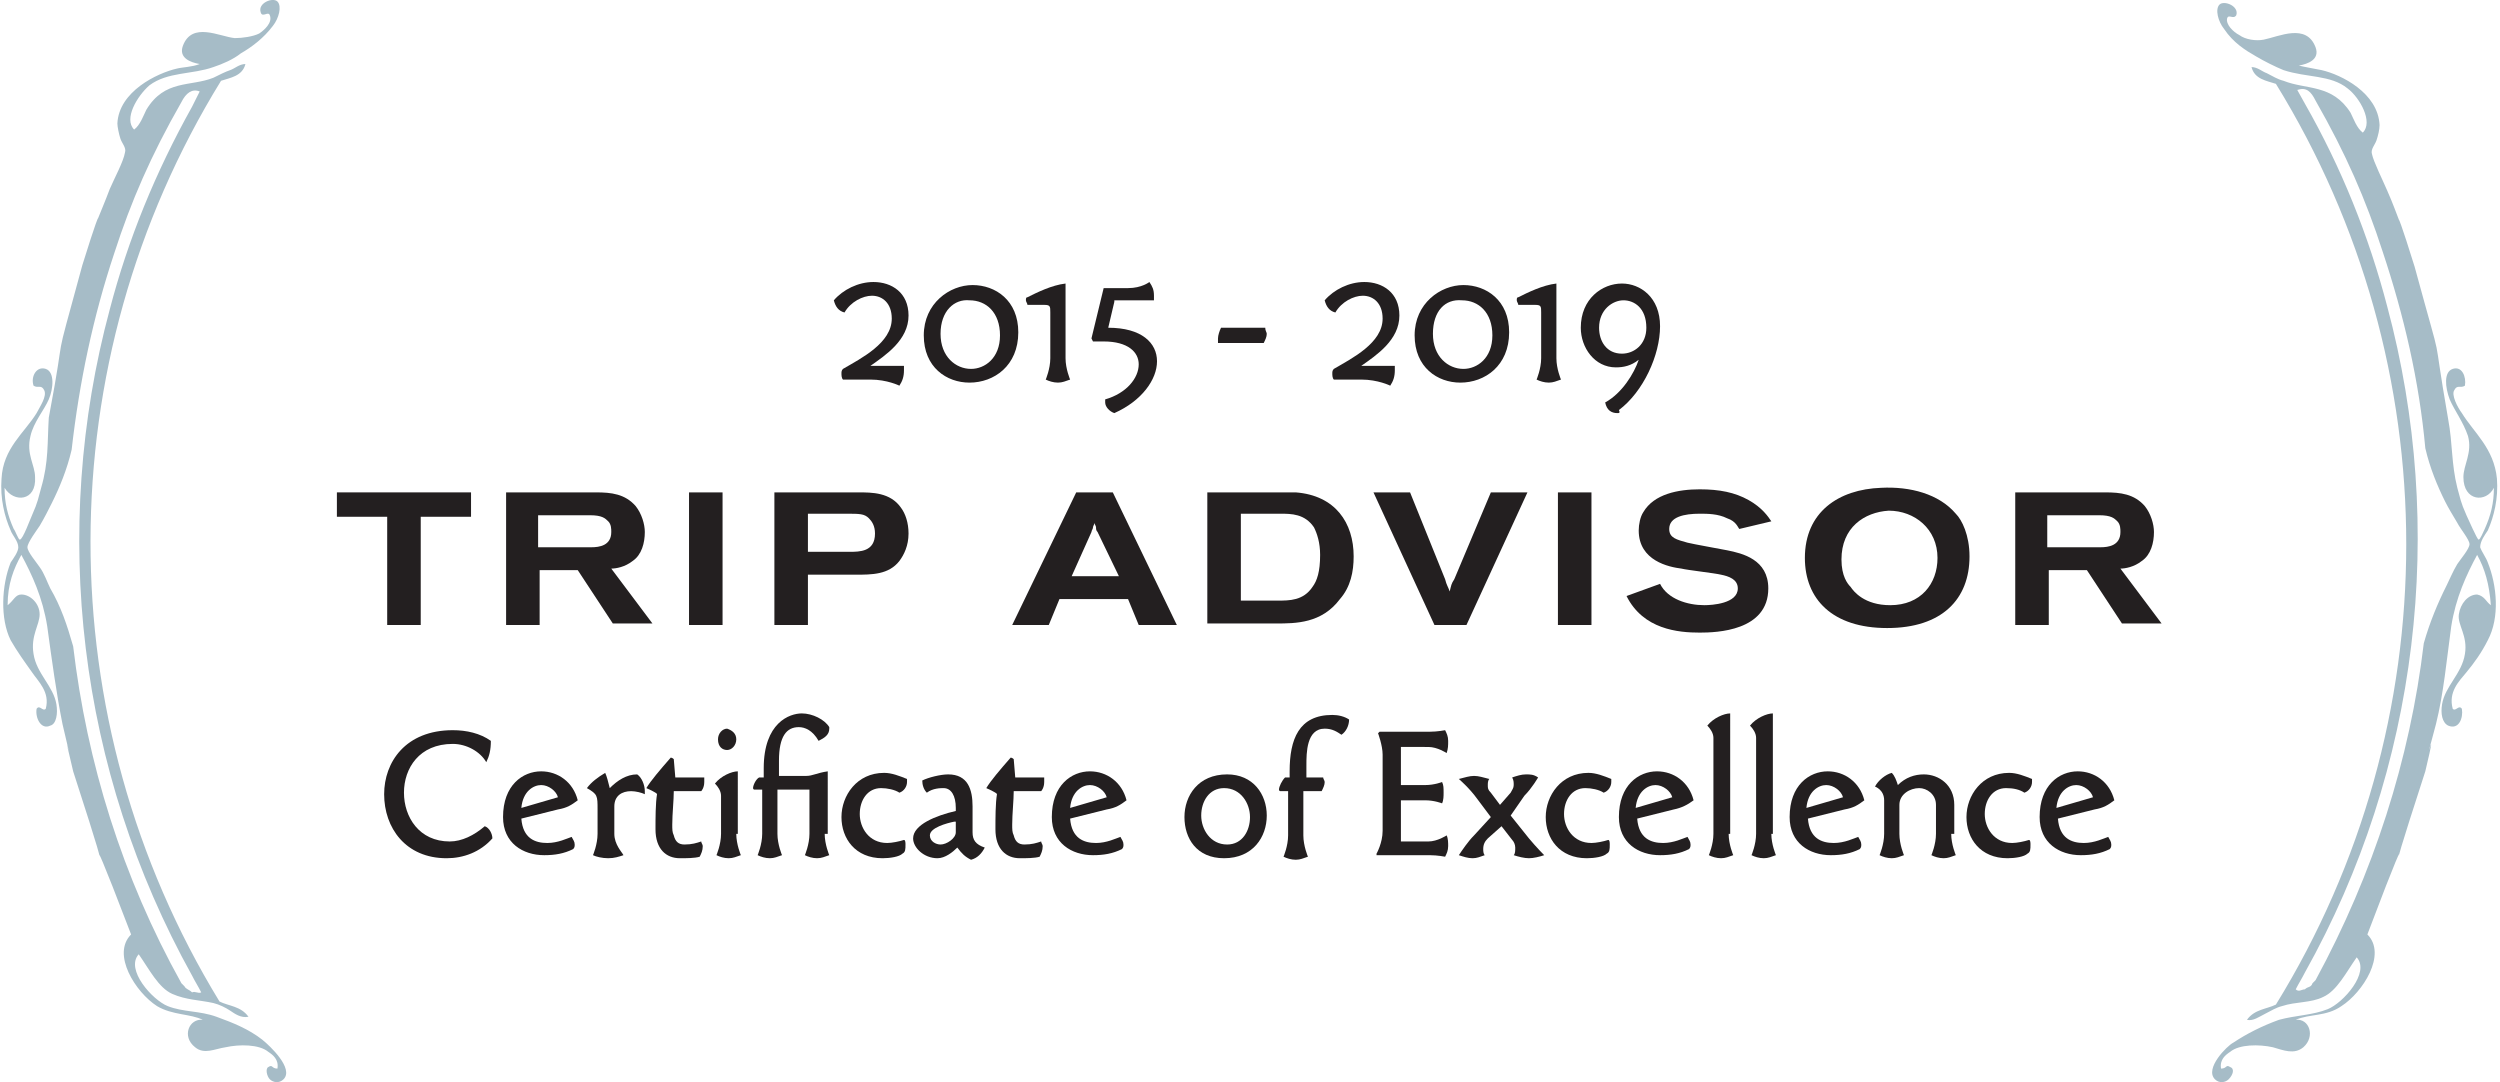 <?xml version="1.0" encoding="utf-8"?>
<!-- Generator: Adobe Illustrator 23.0.3, SVG Export Plug-In . SVG Version: 6.00 Build 0)  -->
<svg version="1.1" id="Layer_1" xmlns="http://www.w3.org/2000/svg" xmlns:xlink="http://www.w3.org/1999/xlink" x="0px" y="0px"
	 width="164px" height="71px" viewBox="0 0 164 71" style="enable-background:new 0 0 164 71;" xml:space="preserve">
<style type="text/css">
	.st0{fill:#A6BCC7;}
	.st1{fill:#231F20;}
</style>
<g>
	<path class="st0" d="M17.2,68.2c-0.9-0.7-1.9-1.1-3-1.5c-1.1-0.4-2.2-0.3-3.2-0.7c-1-0.4-2.8-2.4-1.9-3.4c0.7,1,1.3,2.2,2.2,2.6
		c0.9,0.4,1.8,0.4,2.7,0.6c0.4,0.1,0.8,0.3,1.1,0.5c0.3,0.2,0.7,0.5,1.2,0.4c-0.5-0.7-1.3-0.7-1.9-1C3.1,47.2,3.1,23.8,14.5,5.3
		c0.6-0.2,1.4-0.3,1.6-1.1c-0.4,0-0.7,0.3-1,0.4c-0.3,0.1-0.7,0.3-1.1,0.5c-1.5,0.6-3.2,0.1-4.4,2.1c-0.2,0.4-0.4,1-0.8,1.3
		c-0.7-0.7,0.2-2.2,1-2.9c1.2-0.9,2.8-0.7,4.2-1.2c0.6-0.2,1.3-0.5,1.8-0.9c0.7-0.4,1.5-1,2.1-1.8c0.4-0.5,0.6-1.3,0.3-1.6
		c-0.3-0.3-1.3,0.1-1.1,0.7c0.1,0.4,0.5-0.1,0.6,0.2C17.9,1.5,17.3,2,17,2.2c-0.4,0.2-1.1,0.3-1.6,0.3C14.4,2.4,12.6,1.4,12,3
		c-0.3,0.8,0.5,1.1,1.1,1.2c-0.5,0.2-1.1,0.2-1.5,0.3C10.3,4.8,7.8,6,7.7,8.1c0,0.2,0.1,0.7,0.2,1c0.1,0.3,0.4,0.6,0.3,0.9
		c-0.1,0.6-0.7,1.7-1,2.4c-0.3,0.8-0.6,1.5-0.8,2c0.1-0.3-0.1,0.1-1,3c-2.1,7.7-0.9,3.1-2.2,10C3.1,29,3.2,30.3,2.7,32
		c-0.2,0.7-0.2,0.9-0.6,1.8c-0.1,0.2-0.6,1.6-0.8,1.6c-0.1,0-0.3-0.6-0.4-0.7c-0.4-0.9-0.6-1.7-0.6-2.7c0.6,1,2.1,0.9,2-0.7
		c0-0.8-0.6-1.5-0.3-2.7c0.2-0.9,0.9-1.7,1.2-2.4c0.3-0.7,0.4-1.8-0.2-2c-0.6-0.2-1,0.5-0.8,1.1c0.3,0.2,0.5-0.1,0.7,0.3
		c0.2,0.4-0.3,1.1-0.5,1.5c-0.8,1.3-2.2,2.3-2.3,4.3c-0.1,1.3,0.2,2.5,0.6,3.4c0.1,0.3,0.5,0.7,0.5,1.1c0,0.3-0.3,0.7-0.5,1
		c-0.6,1.5-0.7,3.7,0,5.1c0.4,0.7,0.9,1.4,1.4,2.1c0.4,0.6,1.2,1.3,0.9,2.4c-0.2,0.2-0.4-0.3-0.6,0c-0.1,0.6,0.3,1.4,0.9,1.1
		c0.4-0.1,0.5-0.8,0.4-1.4c-0.2-1.2-1.3-2-1.5-3.3c-0.2-1.2,0.4-1.9,0.4-2.6c0-0.7-0.6-1.3-1.2-1.3c-0.4,0-0.5,0.4-0.9,0.7
		c0-1.4,0.4-2.4,0.9-3.3c0.7,1.3,1.4,2.8,1.7,4.7c0.3,2.2,0.6,4.4,1,6.4c1,4.2-0.3-1.1,0.7,3.1C8.5,62,4.4,50.3,8.6,61.3
		c-1.3,1.3,0.3,3.8,1.7,4.7c1,0.6,2.2,0.5,3,0.9c-0.9-0.1-1.4,1.1-0.5,1.8c0.6,0.5,1.3,0.1,2,0c0.9-0.2,2.2-0.2,2.8,0.3
		c0.3,0.2,0.7,0.5,0.6,1.1c-0.4,0-0.3-0.3-0.6-0.1c-0.2,0.1-0.1,0.6,0.1,0.8c0.2,0.2,0.6,0.3,0.9,0C19.3,70.1,17.7,68.6,17.2,68.2z
		 M12.6,7c-2.4,4.3-4.2,8.7-5.4,13.3c-3.9,14.5-2.1,30.2,5.4,43.7c0.2,0.4,0.4,0.7,0.6,1.1c-0.2,0.1-0.4-0.1-0.6,0
		c-0.2-0.2-0.4-0.2-0.5-0.4c-0.1-0.1-0.1-0.1-0.2-0.2C8,57.5,5.7,50,4.8,42.4c-0.4-1.4-0.8-2.6-1.5-3.8c-0.2-0.4-0.4-1-0.7-1.4
		c-0.2-0.3-0.8-1-0.8-1.3c0-0.3,0.6-1.1,0.8-1.4C2.9,34,3.2,33.4,3.4,33c0.5-1,1-2.2,1.3-3.5c0.5-4.4,1.4-8.7,2.8-12.9
		c1.1-3.4,2.4-6.4,4.4-9.9c0.3-0.6,0.7-0.9,1.2-0.7"/>
	<path class="st0" d="M145.3,70.8c0.3,0.3,0.7,0.2,0.9,0c0.3-0.3,0.4-0.7,0.1-0.8c-0.3-0.2-0.2,0.1-0.6,0.1
		c-0.1-0.6,0.3-0.9,0.6-1.1c0.6-0.5,1.9-0.5,2.8-0.3c0.7,0.2,1.4,0.5,2,0c0.8-0.7,0.4-1.9-0.5-1.8c0.9-0.4,2-0.2,3-0.9
		c1.4-0.9,3-3.4,1.7-4.7c4.2-11.1,0.1,0.7,3.8-10.7c1-4.2-0.4,1,0.7-3.1c0.5-2,0.7-4.2,1-6.4c0.3-1.9,1-3.4,1.7-4.7
		c0.5,0.9,0.8,1.9,0.9,3.3c-0.3-0.2-0.4-0.6-0.9-0.7c-0.6,0-1.1,0.6-1.2,1.3c-0.1,0.7,0.6,1.4,0.4,2.6c-0.2,1.3-1.3,2.1-1.5,3.3
		c-0.1,0.6,0,1.2,0.4,1.4c0.7,0.3,1-0.5,0.9-1.1c-0.2-0.3-0.4,0.2-0.6,0c-0.3-1.1,0.4-1.8,0.9-2.4c0.5-0.6,1-1.3,1.4-2.1
		c0.8-1.5,0.6-3.6,0-5.1c-0.1-0.3-0.4-0.7-0.5-1c0-0.4,0.3-0.8,0.5-1.1c0.4-0.9,0.7-2.1,0.6-3.4c-0.2-2-1.5-3-2.3-4.3
		c-0.3-0.4-0.7-1.2-0.5-1.5c0.2-0.4,0.4-0.1,0.7-0.3c0.1-0.6-0.2-1.3-0.8-1.1c-0.6,0.2-0.5,1.2-0.2,2c0.3,0.7,0.9,1.5,1.2,2.4
		c0.3,1.1-0.3,1.9-0.3,2.7c0,1.6,1.5,1.7,2,0.7c0,1-0.2,1.8-0.6,2.7c-0.1,0.2-0.3,0.7-0.4,0.7c-0.1,0-0.7-1.4-0.8-1.6
		c-0.4-0.9-0.4-1.1-0.6-1.8c-0.4-1.6-0.3-2.9-0.6-4.5c-1.2-6.9-0.1-2.3-2.2-10c-0.9-2.9-1.1-3.3-1-3c-0.2-0.5-0.4-1.1-0.8-2
		c-0.3-0.7-0.9-1.9-1-2.4c-0.1-0.3,0.2-0.6,0.3-0.9c0.1-0.3,0.2-0.7,0.2-1c-0.1-2.1-2.5-3.3-3.8-3.6c-0.5-0.1-1.1-0.2-1.5-0.3
		c0.6-0.1,1.4-0.4,1.1-1.2c-0.6-1.6-2.4-0.7-3.4-0.5c-0.5,0.1-1.2,0-1.6-0.3c-0.4-0.2-0.9-0.7-0.8-1.1c0.1-0.3,0.4,0.1,0.6-0.2
		c0.2-0.6-0.8-1-1.1-0.7c-0.3,0.3-0.1,1.1,0.3,1.6c0.6,0.9,1.4,1.4,2.1,1.8c0.5,0.3,1.3,0.7,1.8,0.9c1.5,0.5,3.1,0.3,4.2,1.2
		c0.8,0.6,1.7,2.2,1,2.9c-0.4-0.3-0.6-0.9-0.8-1.3c-1.2-1.9-2.9-1.5-4.4-2.1c-0.4-0.1-0.7-0.3-1.1-0.5c-0.3-0.1-0.6-0.4-1-0.4
		c0.2,0.8,1,0.9,1.6,1.1c11.4,18.5,11.4,41.9,0,60.4c-0.6,0.3-1.4,0.3-1.9,1c0.4,0.1,0.8-0.2,1.2-0.4c0.4-0.2,0.7-0.4,1.1-0.5
		c0.9-0.3,1.9-0.2,2.7-0.6c0.9-0.4,1.5-1.6,2.2-2.6c0.9,1-0.9,3-1.9,3.4c-1,0.4-2.1,0.4-3.2,0.7c-1.1,0.4-2.1,0.9-3,1.5
		C146.1,68.6,144.6,70.1,145.3,70.8z M150.7,5.9c0.6-0.2,0.9,0.1,1.2,0.7c2,3.5,3.3,6.5,4.4,9.9c1.4,4.2,2.4,8.5,2.8,12.9
		c0.3,1.3,0.8,2.5,1.3,3.5c0.2,0.4,0.5,0.9,0.8,1.4c0.2,0.4,0.8,1.1,0.8,1.4c0,0.3-0.6,1-0.8,1.3c-0.3,0.5-0.5,1-0.7,1.4
		c-0.6,1.2-1.1,2.4-1.5,3.8c-0.9,7.6-3.3,15.1-7.1,22.1c-0.1,0.1-0.1,0.1-0.2,0.2c-0.1,0.3-0.3,0.2-0.5,0.4c-0.2,0-0.4,0.2-0.6,0
		c0.2-0.4,0.4-0.7,0.6-1.1c7.5-13.4,9.3-29.2,5.4-43.7c-1.2-4.6-3-9.1-5.4-13.3"/>
	<g>
		<path class="st1" d="M59.3,24c0,0.1,0,0.2,0,0.3c0,0.4-0.1,0.7-0.3,1c0,0-0.8-0.4-1.9-0.4h-1.5c-0.2,0-0.2,0-0.3,0
			c-0.1-0.1-0.1-0.3-0.1-0.4c0-0.1,0-0.2,0.1-0.3c1.2-0.7,3.2-1.7,3.2-3.3c0-1-0.6-1.5-1.3-1.5c-0.6,0-1.4,0.4-1.8,1.1
			c-0.4-0.1-0.6-0.4-0.7-0.8c0.6-0.7,1.6-1.2,2.6-1.2c1.2,0,2.3,0.7,2.3,2.2c0,1.6-1.5,2.6-2.5,3.3H59.3z"/>
		<path class="st1" d="M66.8,21.8c0,2.2-1.6,3.3-3.2,3.3c-1.5,0-3-1-3-3.1c0-2.1,1.7-3.3,3.2-3.3C65.3,18.7,66.8,19.7,66.8,21.8z
			 M61.7,21.9c0,1.5,1,2.3,2,2.3c0.9,0,1.9-0.7,1.9-2.2c0-1.5-0.9-2.3-2-2.3C62.6,19.6,61.7,20.4,61.7,21.9z"/>
		<path class="st1" d="M69.9,23.5c0,0.7,0.3,1.4,0.3,1.4c-0.3,0.1-0.5,0.2-0.8,0.2c-0.3,0-0.6-0.1-0.8-0.2c0,0,0.3-0.7,0.3-1.4v-3
			c0-0.4,0-0.5-0.4-0.5c-0.2,0-0.7,0-1.1,0c0-0.1-0.1-0.2-0.1-0.3c0-0.1,0-0.2,0.1-0.2c0.6-0.3,1.6-0.8,2.5-0.9V23.5z"/>
		<path class="st1" d="M73.1,19.8l-0.4,1.7c2.2,0,3.2,1,3.2,2.2c0,1.2-1,2.6-2.8,3.4c-0.3-0.1-0.6-0.4-0.6-0.7c0-0.1,0-0.1,0-0.2
			c1.4-0.4,2.2-1.4,2.2-2.3c0-0.8-0.7-1.5-2.3-1.5c-0.2,0-0.5,0-0.7,0l-0.1-0.2l0.8-3.3H74c0.9,0,1.4-0.4,1.4-0.4
			c0.2,0.3,0.3,0.5,0.3,0.9c0,0.1,0,0.2,0,0.3H73.1z"/>
		<path class="st1" d="M79.9,22.5c0-0.1,0-0.2,0-0.3c0-0.2,0.1-0.5,0.2-0.7H83c0,0.2,0.1,0.3,0.1,0.4c0,0.2-0.1,0.4-0.2,0.6H79.9z"
			/>
		<path class="st1" d="M91.5,24c0,0.1,0,0.2,0,0.3c0,0.4-0.1,0.7-0.3,1c0,0-0.8-0.4-1.9-0.4h-1.5c-0.2,0-0.2,0-0.3,0
			c-0.1-0.1-0.1-0.3-0.1-0.4c0-0.1,0-0.2,0.1-0.3c1.2-0.7,3.2-1.7,3.2-3.3c0-1-0.6-1.5-1.3-1.5c-0.6,0-1.4,0.4-1.8,1.1
			c-0.4-0.1-0.6-0.4-0.7-0.8c0.6-0.7,1.6-1.2,2.6-1.2c1.2,0,2.3,0.7,2.3,2.2c0,1.6-1.5,2.6-2.5,3.3H91.5z"/>
		<path class="st1" d="M99,21.8c0,2.2-1.6,3.3-3.2,3.3c-1.5,0-3-1-3-3.1c0-2.1,1.7-3.3,3.2-3.3C97.5,18.7,99,19.7,99,21.8z M94,21.9
			c0,1.5,1,2.3,2,2.3c0.9,0,1.9-0.7,1.9-2.2c0-1.5-0.9-2.3-2-2.3C94.8,19.6,94,20.4,94,21.9z"/>
		<path class="st1" d="M102.1,23.5c0,0.7,0.3,1.4,0.3,1.4c-0.3,0.1-0.5,0.2-0.8,0.2c-0.3,0-0.6-0.1-0.8-0.2c0,0,0.3-0.7,0.3-1.4v-3
			c0-0.4,0-0.5-0.4-0.5c-0.2,0-0.7,0-1.1,0c0-0.1-0.1-0.2-0.1-0.3c0-0.1,0-0.2,0.1-0.2c0.6-0.3,1.6-0.8,2.5-0.9V23.5z"/>
		<path class="st1" d="M106.1,27.1c-0.4,0-0.7-0.2-0.8-0.7c1.1-0.6,1.9-1.9,2.2-2.8c-0.5,0.4-1,0.5-1.5,0.5c-1.4,0-2.3-1.3-2.3-2.6
			c0-1.9,1.4-2.9,2.7-2.9c1.2,0,2.5,0.9,2.5,2.8c0,1.9-1.1,4.3-2.7,5.5C106.3,27.1,106.2,27.1,106.1,27.1z M104.9,21.5
			c0,0.9,0.5,1.7,1.5,1.7c0.8,0,1.6-0.6,1.6-1.7c0-1.3-0.8-1.8-1.5-1.8S104.9,20.3,104.9,21.5z"/>
		<path class="st1" d="M22.2,32.3h8.7v1.6h-3.3V41h-2.2v-7.1h-3.3V32.3z"/>
		<path class="st1" d="M33.1,32.3h6c1,0,1.9,0.1,2.6,0.9c0.4,0.5,0.6,1.2,0.6,1.7c0,0.7-0.2,1.5-0.8,1.9c-0.5,0.4-1.1,0.5-1.4,0.5
			l2.7,3.6h-2.6l-2.3-3.5h-2.5V41h-2.2V32.3z M35.3,35.9h3.5c0.5,0,1.3-0.1,1.3-1c0-0.2,0-0.5-0.2-0.7c-0.2-0.2-0.4-0.4-1.2-0.4
			h-3.4V35.9z"/>
		<path class="st1" d="M45.2,32.3h2.2V41h-2.2V32.3z"/>
		<path class="st1" d="M50.9,32.3h5.4c0.9,0,2.1,0,2.8,1c0.3,0.4,0.5,1,0.5,1.7c0,0.8-0.3,1.4-0.6,1.8c-0.7,0.9-1.8,0.9-2.9,0.9H53
			V41h-2.2V32.3z M53,36.2h2.7c0.7,0,1.7,0,1.7-1.2c0-0.5-0.2-0.8-0.4-1c-0.3-0.3-0.6-0.3-1.5-0.3H53V36.2z"/>
		<path class="st1" d="M70.6,32.3H73l4.2,8.7h-2.5L74,39.3h-4.5L68.8,41h-2.4L70.6,32.3z M72,34.9c-0.1-0.1-0.1-0.2-0.1-0.3
			c0-0.1-0.1-0.2-0.1-0.3c0,0.1-0.1,0.2-0.1,0.3c0,0.1-0.1,0.2-0.1,0.3l-1.3,2.9h3.1L72,34.9z"/>
		<path class="st1" d="M79.2,32.3H84c0.3,0,0.6,0,1,0c2.6,0.2,3.8,2,3.8,4.2c0,1-0.2,2-0.9,2.8c-1.2,1.6-2.9,1.6-4.2,1.6h-4.5V32.3z
			 M81.4,33.8v5.6h2.4c0.8,0,1.7,0,2.3-0.9c0.3-0.4,0.5-1,0.5-2.1c0-0.8-0.2-1.4-0.4-1.8c-0.6-0.9-1.5-0.9-2.2-0.9H81.4z"/>
		<path class="st1" d="M90.1,32.3h2.4l2.3,5.7c0.1,0.4,0.2,0.5,0.3,0.8c0.1-0.4,0.1-0.5,0.3-0.8l2.4-5.7h2.4L96.2,41h-2.1L90.1,32.3
			z"/>
		<path class="st1" d="M102.2,32.3h2.2V41h-2.2V32.3z"/>
		<path class="st1" d="M108.9,38.3c0.5,1,1.8,1.4,2.9,1.4c0.5,0,2.2-0.1,2.2-1.1c0-0.6-0.6-0.8-1.1-0.9c-0.4-0.1-2.2-0.3-2.6-0.4
			c-0.8-0.1-2.8-0.5-2.8-2.5c0-0.4,0.1-0.9,0.3-1.2c0.7-1.2,2.3-1.5,3.7-1.5c1.3,0,2.3,0.2,3.2,0.7c0.9,0.5,1.3,1.1,1.5,1.4
			l-2.1,0.5c-0.1-0.1-0.2-0.5-0.8-0.7c-0.6-0.3-1.3-0.3-1.8-0.3c-1,0-2,0.2-2,1c0,0.6,0.5,0.7,1.2,0.9c0.4,0.1,2.1,0.4,2.6,0.5
			c1,0.2,2.7,0.6,2.7,2.5c0,2.8-3.4,2.9-4.5,2.9c-1.4,0-3.7-0.2-4.8-2.4L108.9,38.3z"/>
		<path class="st1" d="M128.3,33.7c0.4,0.4,0.9,1.4,0.9,2.8c0,2.8-1.8,4.7-5.4,4.7s-5.4-1.9-5.4-4.6c0-3,2.2-4.5,5-4.6
			C125.3,31.9,127.2,32.4,128.3,33.7z M120.8,36.7c0,1.1,0.4,1.6,0.6,1.8c0.2,0.3,0.9,1.2,2.6,1.2c2,0,3.1-1.4,3.1-3.1
			c0-1.9-1.5-3.1-3.2-3.1C122.3,33.6,120.8,34.6,120.8,36.7z"/>
		<path class="st1" d="M132.1,32.3h6c1,0,1.9,0.1,2.6,0.9c0.4,0.5,0.6,1.2,0.6,1.7c0,0.7-0.2,1.5-0.8,1.9c-0.5,0.4-1.1,0.5-1.4,0.5
			l2.7,3.6h-2.6l-2.3-3.5h-2.5V41h-2.2V32.3z M134.3,35.9h3.5c0.5,0,1.3-0.1,1.3-1c0-0.2,0-0.5-0.2-0.7c-0.2-0.2-0.4-0.4-1.2-0.4
			h-3.4V35.9z"/>
		<path class="st1" d="M31.9,50c-0.4-0.7-1.3-1.2-2.2-1.2c-2.2,0-3.2,1.6-3.2,3.2c0,1.6,1,3.2,3,3.2c0.8,0,1.6-0.4,2.3-1
			c0.3,0.1,0.5,0.5,0.5,0.8c-0.8,0.9-1.9,1.3-3,1.3c-2.7,0-4.1-2-4.1-4.2c0-2.1,1.4-4.2,4.5-4.2c0.9,0,1.8,0.2,2.5,0.7
			c0,0.6-0.1,1-0.3,1.4H31.9z"/>
		<path class="st1" d="M36.6,53.1l-2.4,0.6c0.1,1.3,0.9,1.6,1.7,1.6c0.7,0,1.3-0.3,1.6-0.4c0.1,0.2,0.2,0.3,0.2,0.5
			c0,0.1,0,0.2-0.1,0.3c-0.6,0.3-1.2,0.4-1.9,0.4c-1.4,0-2.7-0.8-2.7-2.5c0-2.1,1.3-3,2.5-3c1.1,0,2.1,0.7,2.4,1.9
			C37.5,52.8,37.2,53,36.6,53.1z M36.6,52.3c-0.1-0.4-0.6-0.8-1.1-0.8c-0.5,0-1.2,0.4-1.3,1.5L36.6,52.3z"/>
		<path class="st1" d="M40.3,54.7c0,0.7,0.5,1.2,0.6,1.4c-0.3,0.1-0.6,0.2-1,0.2c-0.4,0-0.8-0.1-1-0.2c0,0,0.3-0.7,0.3-1.4v-1.6
			c0-0.9,0-1-0.7-1.4c0.3-0.4,0.7-0.7,1.2-1c0.1,0.2,0.2,0.6,0.3,1c0.5-0.5,1.1-0.9,1.8-0.9c0.3,0.2,0.5,0.7,0.5,1.1
			c0,0.1,0,0.2,0,0.2c-0.2-0.1-0.6-0.2-0.9-0.2c-0.6,0-1.1,0.3-1.1,1V54.7z"/>
		<path class="st1" d="M44.3,51h1.9c0,0.1,0,0.2,0,0.3c0,0.4-0.2,0.6-0.2,0.6h-1.8c0,0.6-0.1,1.5-0.1,2.2c0,0.3,0,0.5,0.1,0.7
			c0.1,0.4,0.3,0.6,0.7,0.6c0.5,0,0.8-0.1,1.1-0.2c0,0.1,0.1,0.2,0.1,0.3c0,0.3-0.1,0.5-0.2,0.7c-0.3,0.1-0.9,0.1-1.3,0.1
			c-0.9,0-1.6-0.6-1.6-1.9c0-0.7,0-1.7,0.1-2.3c0-0.1-0.7-0.4-0.7-0.4v0c0.3-0.5,0.9-1.2,1.6-2c0.1,0,0.2,0.1,0.2,0.1L44.3,51z"/>
		<path class="st1" d="M48.3,54.7c0,0.7,0.3,1.4,0.3,1.4c-0.3,0.1-0.5,0.2-0.8,0.2c-0.3,0-0.6-0.1-0.8-0.2c0,0,0.3-0.7,0.3-1.4v-2.5
			c0-0.3-0.2-0.6-0.4-0.8c0.4-0.5,1.1-0.8,1.5-0.8V54.7z M48.3,48.5c0,0.4-0.3,0.7-0.6,0.7c-0.3,0-0.6-0.2-0.6-0.7
			c0-0.4,0.3-0.7,0.6-0.7C48,47.9,48.3,48.1,48.3,48.5z"/>
		<path class="st1" d="M54.1,54.7c0,0.7,0.3,1.4,0.3,1.4c-0.3,0.1-0.5,0.2-0.8,0.2c-0.3,0-0.6-0.1-0.8-0.2c0,0,0.3-0.7,0.3-1.4v-2.2
			c0-0.3,0-0.7,0-0.7h-2.1v2.9c0,0.7,0.3,1.4,0.3,1.4c-0.3,0.1-0.5,0.2-0.8,0.2c-0.3,0-0.6-0.1-0.8-0.2c0,0,0.3-0.7,0.3-1.4v-2.9
			h-0.5c-0.1,0-0.1-0.1-0.1-0.1c0-0.2,0.2-0.6,0.4-0.7h0.3v-0.6c0-3,1.7-3.6,2.5-3.6c0.7,0,1.5,0.4,1.8,0.9c0,0,0,0.1,0,0.1
			c0,0.4-0.3,0.6-0.7,0.8c-0.4-0.7-0.9-0.9-1.3-0.9c-0.8,0-1.3,0.6-1.3,2.2v1h1.8c0.4,0,0.7-0.2,1.4-0.3V54.7z"/>
		<path class="st1" d="M57.8,51.7c-0.9,0-1.4,0.8-1.4,1.7c0,0.9,0.6,1.9,1.8,1.9c0.3,0,0.8-0.1,1.1-0.2c0.1,0,0.1,0.2,0.1,0.3
			c0,0.3,0,0.5-0.2,0.6c-0.2,0.2-0.8,0.3-1.3,0.3c-1.8,0-2.7-1.3-2.7-2.7c0-1.4,1-2.9,2.8-2.9c0.5,0,1,0.2,1.5,0.4
			c0,0.1,0,0.1,0,0.2c0,0.3-0.2,0.6-0.5,0.7C58.7,51.8,58.2,51.7,57.8,51.7z"/>
		<path class="st1" d="M63.8,54.6c0,0.5,0.2,0.8,0.8,1c-0.2,0.4-0.5,0.7-0.9,0.8c-0.4-0.2-0.6-0.4-0.9-0.8c-0.3,0.3-0.8,0.7-1.3,0.7
			c-0.9,0-1.6-0.7-1.6-1.3c0-0.9,1.5-1.5,2.8-1.8v-0.2c0-0.8-0.3-1.3-0.8-1.3c-0.2,0-0.7,0-1.1,0.3c-0.2-0.2-0.3-0.5-0.3-0.8
			c0.4-0.2,1.2-0.4,1.7-0.4c1.3,0,1.6,1,1.6,2.1V54.6z M62.6,53.9C62.1,54,61,54.3,61,54.8c0,0.4,0.4,0.6,0.7,0.6c0.4,0,1-0.4,1-0.8
			v-0.7L62.6,53.9z"/>
		<path class="st1" d="M66.6,51h1.9c0,0.1,0,0.2,0,0.3c0,0.4-0.2,0.6-0.2,0.6h-1.8c0,0.6-0.1,1.5-0.1,2.2c0,0.3,0,0.5,0.1,0.7
			c0.1,0.4,0.3,0.6,0.7,0.6c0.5,0,0.8-0.1,1.1-0.2c0,0.1,0.1,0.2,0.1,0.3c0,0.3-0.1,0.5-0.2,0.7c-0.3,0.1-0.9,0.1-1.3,0.1
			c-0.9,0-1.6-0.6-1.6-1.9c0-0.7,0-1.7,0.1-2.3c0-0.1-0.7-0.4-0.7-0.4v0c0.3-0.5,0.9-1.2,1.6-2c0.1,0,0.2,0.1,0.2,0.1L66.6,51z"/>
		<path class="st1" d="M72.6,53.1l-2.4,0.6c0.1,1.3,0.9,1.6,1.7,1.6c0.7,0,1.3-0.3,1.6-0.4c0.1,0.2,0.2,0.3,0.2,0.5
			c0,0.1,0,0.2-0.1,0.3c-0.6,0.3-1.2,0.4-1.9,0.4c-1.4,0-2.7-0.8-2.7-2.5c0-2.1,1.3-3,2.5-3c1.1,0,2.1,0.7,2.4,1.9
			C73.5,52.8,73.2,53,72.6,53.1z M72.6,52.3c-0.1-0.4-0.6-0.8-1.1-0.8c-0.5,0-1.2,0.4-1.3,1.5L72.6,52.3z"/>
		<path class="st1" d="M83.1,53.5c0,1.4-0.9,2.8-2.8,2.8c-1.8,0-2.6-1.3-2.6-2.7c0-1.4,0.9-2.8,2.8-2.8
			C82.2,50.8,83.1,52.1,83.1,53.5z M78.8,53.5c0,0.9,0.6,1.9,1.7,1.9c1,0,1.5-0.9,1.5-1.8c0-0.9-0.6-1.9-1.7-1.9
			C79.3,51.7,78.8,52.6,78.8,53.5z"/>
		<path class="st1" d="M85.4,51h1.4c0,0.1,0.1,0.2,0.1,0.3c0,0.2-0.1,0.4-0.2,0.6h-1.2v2.9c0,0.7,0.3,1.4,0.3,1.4
			c-0.3,0.1-0.5,0.2-0.8,0.2c-0.3,0-0.6-0.1-0.8-0.2c0,0,0.3-0.7,0.3-1.4v-2.9h-0.5c-0.1,0-0.1-0.1-0.1-0.1c0-0.2,0.2-0.6,0.4-0.8
			h0.3v-0.4c0-2.1,0.6-3.7,2.8-3.7c0.4,0,0.8,0.1,1.1,0.3c0,0.4-0.2,0.8-0.5,1c-0.3-0.2-0.6-0.4-1.1-0.4c-1.2,0-1.2,1.6-1.2,2.4V51z
			"/>
		<path class="st1" d="M91.9,49v2.5h1.6c0.6,0,1.1-0.2,1.1-0.2c0.1,0.2,0.1,0.4,0.1,0.7c0,0.2,0,0.5-0.1,0.7c0,0-0.5-0.2-1.1-0.2
			h-1.6v2.7h1.8c0.6,0,1.2-0.4,1.2-0.4c0.1,0.2,0.1,0.5,0.1,0.7c0,0.3-0.1,0.5-0.2,0.7c0,0-0.5-0.1-1-0.1h-2.1c-0.2,0-1.4,0-1.4,0
			l0-0.1c0,0,0.4-0.7,0.4-1.5v-5c0-0.6-0.3-1.4-0.3-1.4l0.1-0.1c0,0,1,0,1.3,0h2c0.5,0,1-0.1,1-0.1c0.1,0.2,0.2,0.4,0.2,0.7
			c0,0.3,0,0.5-0.1,0.8c0,0-0.6-0.4-1.2-0.4H91.9z"/>
		<path class="st1" d="M99.1,53.5l1.2,1.5c0.5,0.6,1,1.1,1,1.1c-0.3,0.1-0.7,0.2-1,0.2c-0.3,0-0.7-0.1-1-0.2
			c0.1-0.1,0.1-0.3,0.1-0.5c0-0.2-0.1-0.4-0.2-0.5l-0.7-0.9L97.6,55c-0.2,0.2-0.3,0.4-0.3,0.7c0,0.1,0,0.3,0.1,0.4
			c-0.3,0.1-0.5,0.2-0.8,0.2c-0.3,0-0.6-0.1-0.9-0.2c0.2-0.3,0.6-0.9,1-1.3l1.1-1.2l-0.9-1.2c-0.5-0.7-1.2-1.3-1.2-1.3
			c0.4-0.1,0.7-0.2,1-0.2c0.3,0,0.6,0.1,1,0.2c-0.1,0.1-0.1,0.3-0.1,0.4c0,0.2,0,0.3,0.2,0.5l0.6,0.8l0.7-0.8
			c0.1-0.2,0.2-0.3,0.2-0.5c0-0.2,0-0.3-0.1-0.5c0.3-0.1,0.6-0.2,0.9-0.2c0.3,0,0.5,0,0.8,0.2c0,0-0.4,0.7-0.9,1.2L99.1,53.5z"/>
		<path class="st1" d="M104,51.7c-0.9,0-1.4,0.8-1.4,1.7c0,0.9,0.6,1.9,1.8,1.9c0.3,0,0.8-0.1,1.1-0.2c0.1,0,0.1,0.2,0.1,0.3
			c0,0.3,0,0.5-0.2,0.6c-0.2,0.2-0.8,0.3-1.3,0.3c-1.8,0-2.7-1.3-2.7-2.7c0-1.4,1-2.9,2.8-2.9c0.5,0,1,0.2,1.5,0.4
			c0,0.1,0,0.1,0,0.2c0,0.3-0.2,0.6-0.5,0.7C104.9,51.8,104.4,51.7,104,51.7z"/>
		<path class="st1" d="M109.8,53.1l-2.4,0.6c0.1,1.3,0.9,1.6,1.7,1.6c0.7,0,1.3-0.3,1.6-0.4c0.1,0.2,0.2,0.3,0.2,0.5
			c0,0.1,0,0.2-0.1,0.3c-0.6,0.3-1.2,0.4-1.9,0.4c-1.4,0-2.7-0.8-2.7-2.5c0-2.1,1.3-3,2.5-3c1.1,0,2.1,0.7,2.4,1.9
			C110.7,52.8,110.3,53,109.8,53.1z M109.7,52.3c-0.1-0.4-0.6-0.8-1.1-0.8c-0.5,0-1.2,0.4-1.3,1.5L109.7,52.3z"/>
		<path class="st1" d="M113.4,54.7c0,0.7,0.3,1.4,0.3,1.4c-0.3,0.1-0.5,0.2-0.8,0.2c-0.3,0-0.6-0.1-0.8-0.2c0,0,0.3-0.7,0.3-1.4
			v-6.3c0-0.3-0.2-0.6-0.4-0.8c0.4-0.5,1.1-0.8,1.5-0.8V54.7z"/>
		<path class="st1" d="M116.2,54.7c0,0.7,0.3,1.4,0.3,1.4c-0.3,0.1-0.5,0.2-0.8,0.2c-0.3,0-0.6-0.1-0.8-0.2c0,0,0.3-0.7,0.3-1.4
			v-6.3c0-0.3-0.2-0.6-0.4-0.8c0.4-0.5,1.1-0.8,1.5-0.8V54.7z"/>
		<path class="st1" d="M121,53.1l-2.4,0.6c0.1,1.3,0.9,1.6,1.7,1.6c0.7,0,1.3-0.3,1.6-0.4c0.1,0.2,0.2,0.3,0.2,0.5
			c0,0.1,0,0.2-0.1,0.3c-0.6,0.3-1.2,0.4-1.9,0.4c-1.4,0-2.7-0.8-2.7-2.5c0-2.1,1.3-3,2.5-3c1.1,0,2.1,0.7,2.4,1.9
			C121.9,52.8,121.6,53,121,53.1z M120.9,52.3c-0.1-0.4-0.6-0.8-1.1-0.8c-0.5,0-1.2,0.4-1.3,1.5L120.9,52.3z"/>
		<path class="st1" d="M128,54.7c0,0.7,0.3,1.4,0.3,1.4c-0.3,0.1-0.5,0.2-0.8,0.2c-0.3,0-0.6-0.1-0.8-0.2c0,0,0.3-0.7,0.3-1.4v-1.9
			c0-0.7-0.6-1.1-1.1-1.1c-0.6,0-1.3,0.4-1.3,1.1v1.9c0,0.7,0.3,1.4,0.3,1.4c-0.3,0.1-0.5,0.2-0.8,0.2c-0.3,0-0.6-0.1-0.8-0.2
			c0,0,0.3-0.7,0.3-1.4v-2.2c0-0.7-0.6-0.9-0.6-0.9c0.2-0.4,0.7-0.8,1.1-0.9c0.2,0.2,0.3,0.5,0.4,0.8c0.5-0.5,1.1-0.7,1.7-0.7
			c1,0,2,0.7,2,2V54.7z"/>
		<path class="st1" d="M131.6,51.7c-0.9,0-1.4,0.8-1.4,1.7c0,0.9,0.6,1.9,1.8,1.9c0.3,0,0.8-0.1,1.1-0.2c0.1,0,0.1,0.2,0.1,0.3
			c0,0.3,0,0.5-0.2,0.6c-0.2,0.2-0.8,0.3-1.3,0.3c-1.8,0-2.7-1.3-2.7-2.7c0-1.4,1-2.9,2.8-2.9c0.5,0,1,0.2,1.5,0.4
			c0,0.1,0,0.1,0,0.2c0,0.3-0.2,0.6-0.5,0.7C132.5,51.8,132.1,51.7,131.6,51.7z"/>
		<path class="st1" d="M137.4,53.1l-2.4,0.6c0.1,1.3,0.9,1.6,1.7,1.6c0.7,0,1.3-0.3,1.6-0.4c0.1,0.2,0.2,0.3,0.2,0.5
			c0,0.1,0,0.2-0.1,0.3c-0.6,0.3-1.2,0.4-1.9,0.4c-1.4,0-2.7-0.8-2.7-2.5c0-2.1,1.3-3,2.5-3c1.1,0,2.1,0.7,2.4,1.9
			C138.3,52.8,138,53,137.4,53.1z M137.3,52.3c-0.1-0.4-0.6-0.8-1.1-0.8c-0.5,0-1.2,0.4-1.3,1.5L137.3,52.3z"/>
	</g>
</g>
</svg>
